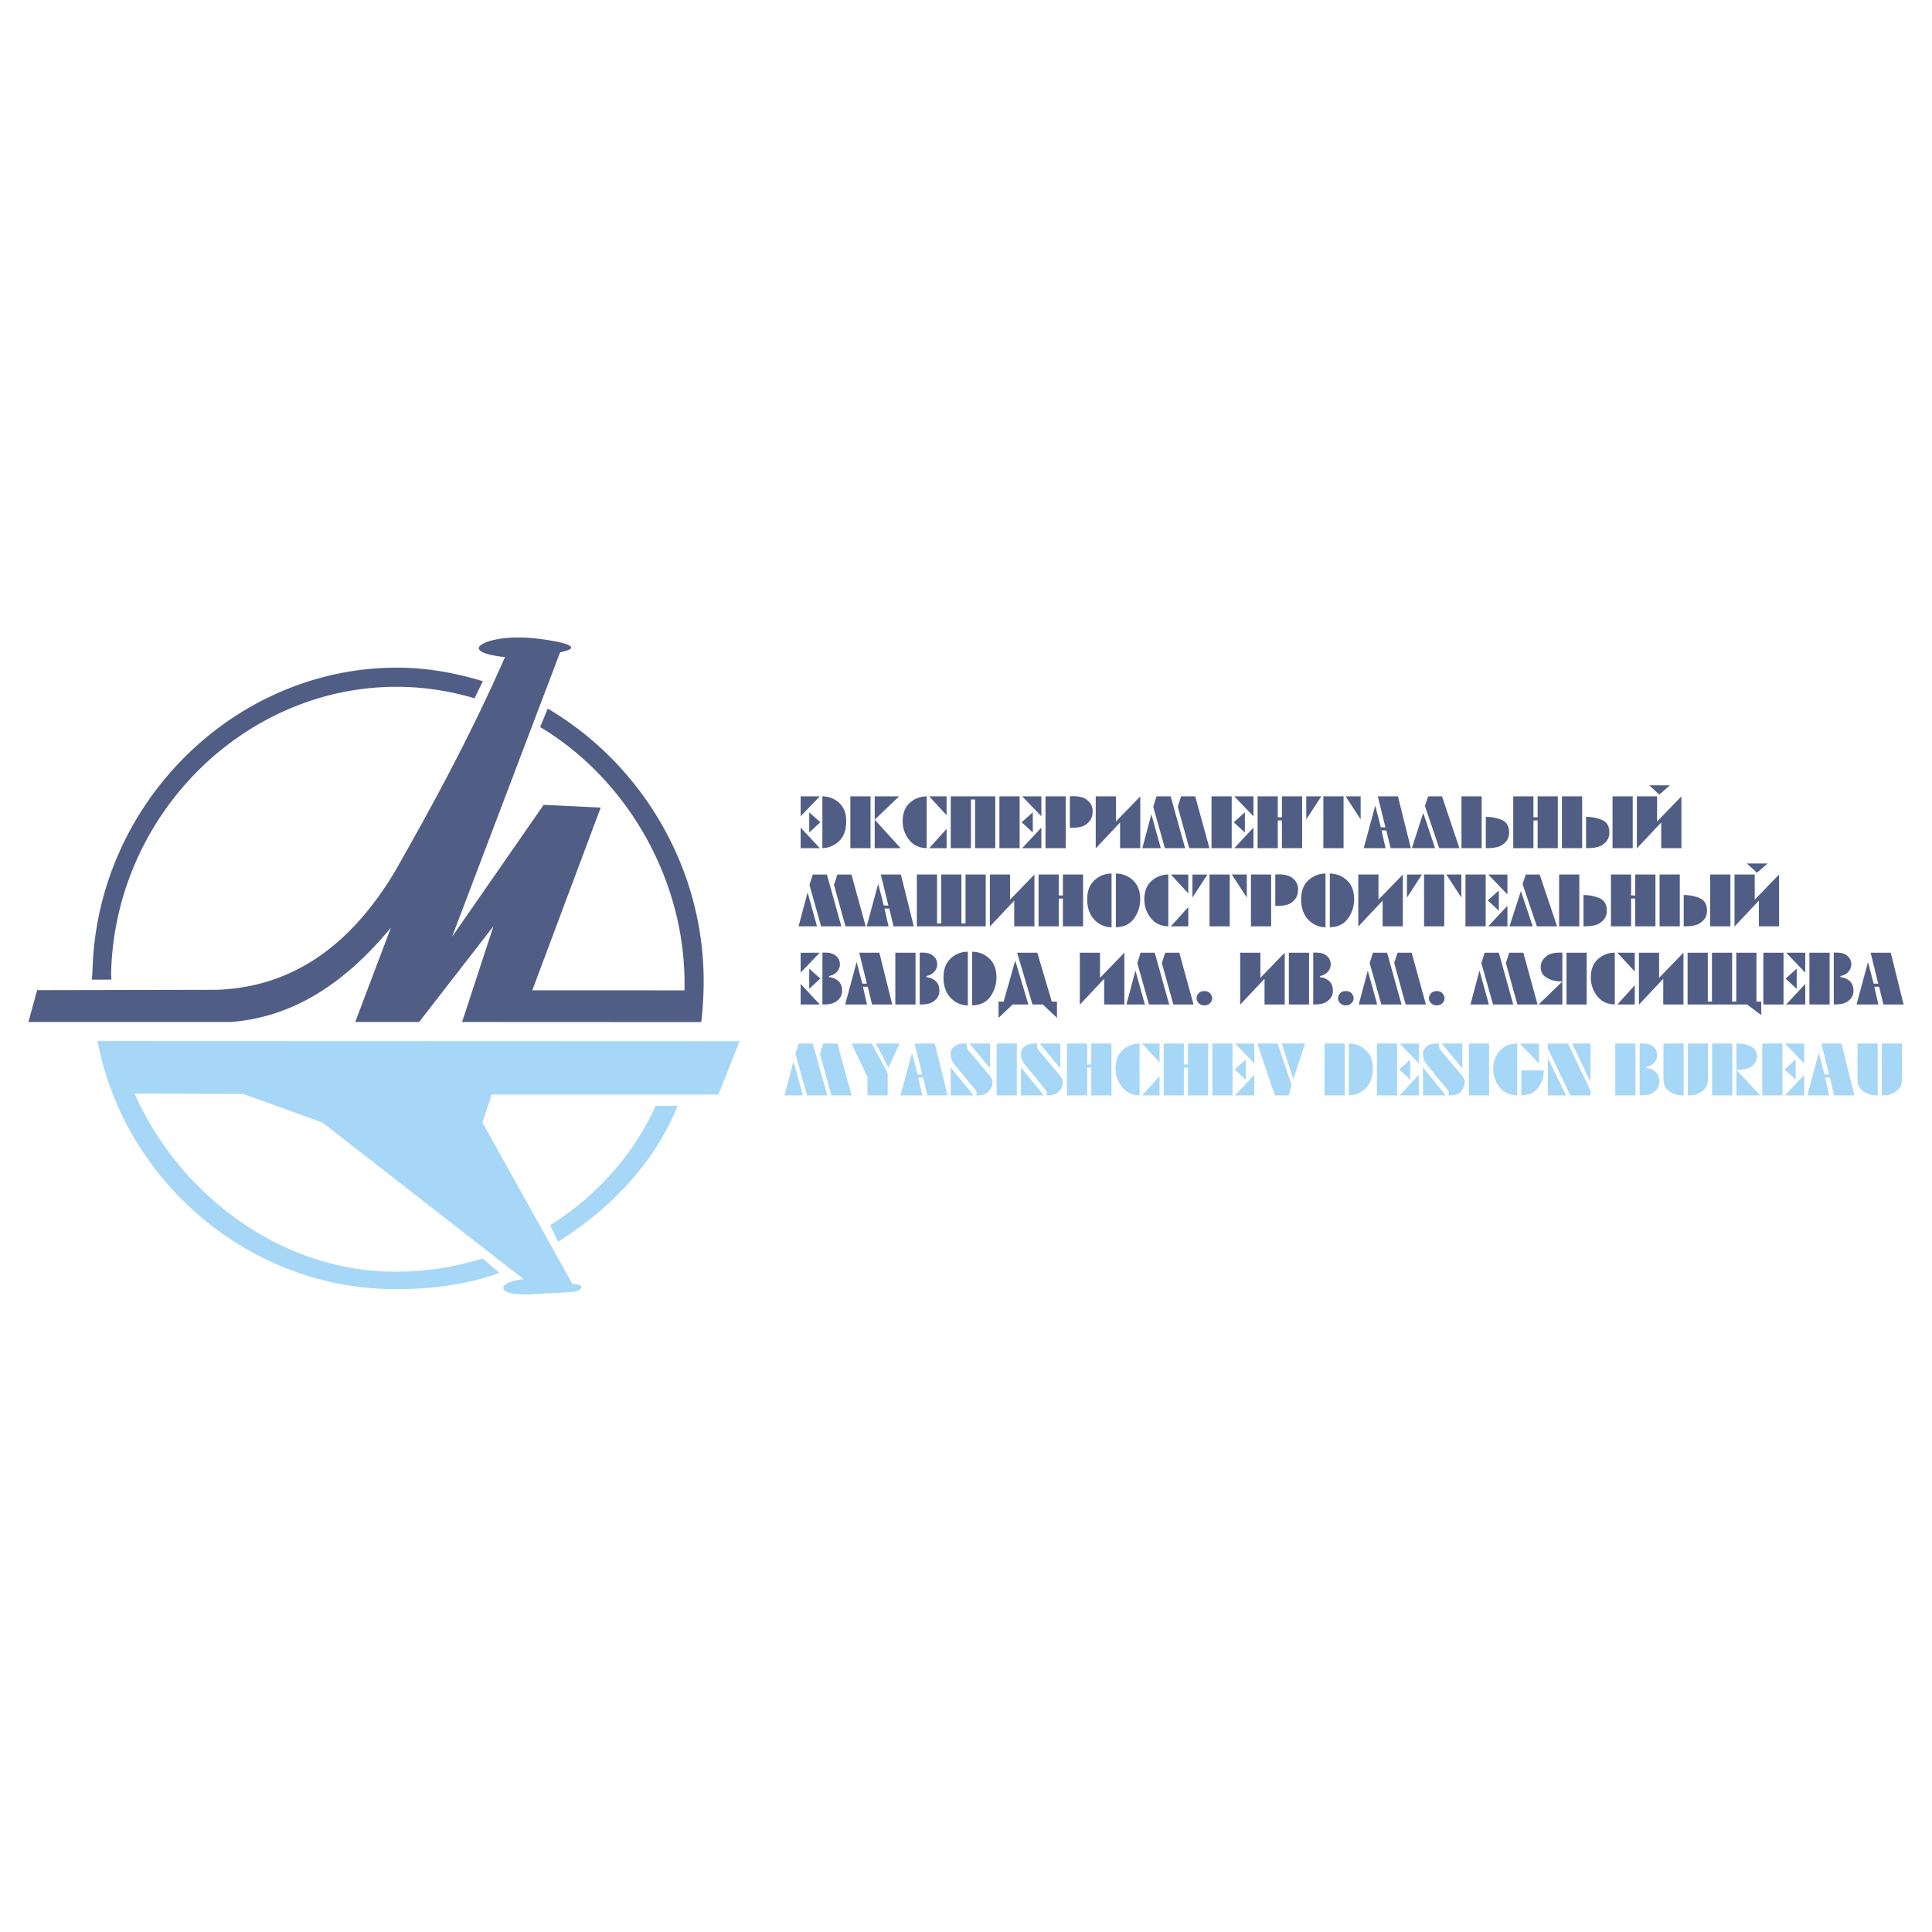 <svg xmlns="http://www.w3.org/2000/svg" width="2500" height="2500" viewBox="0 0 192.756 192.756"><g fill-rule="evenodd" clip-rule="evenodd"><path fill="#fff" d="M0 0h192.756v192.756H0V0z"/><path d="M9.73 103.863c2.557 13.603 14.608 24.385 28.971 24.745 3.822.093 7.668-.374 11.126-1.604l-1.684-1.451a28.705 28.705 0 0 1-9.246 1.32c-11.323-.247-21.14-7.99-25.47-17.764l10.835.032 7.898 2.849 20.075 15.623c-2.974.381-2.629 1.703.746 1.524l4.11-.237c.967-.063 1.43-.796.02-.802l-8.985-16.116.937-2.777h22.619l2.109-5.318-64.061-.024zm57.878 6.47c-2.303 5.729-6.781 10.343-11.939 13.56l-.781-1.651c4.561-2.854 8.303-6.993 10.518-11.903l2.202-.006z" fill="#a6d7f6"/><path d="M48.177 67.961l-.833 1.708a27.388 27.388 0 0 0-7.11-1.139c-15.521-.378-28.758 12.561-29.148 28.554 0 .049.013.271.023.648l-1.932.011c-.002-.31.046-.704.046-.704.338-17.047 14.523-30.821 31.067-30.419 2.751.068 5.403.595 7.887 1.341zM2.835 101.965l20.195-.001c6.222-.477 11.384-3.856 15.972-9.414l-3.562 9.417 6.375.001 7.418-9.565-3.13 9.563 23.846.011c.039.001.231-1.955.25-3.539.208-11.71-6.19-22.238-15.551-27.739l-.759 1.835c8.834 5.295 14.668 15.579 14.398 26.273l-15.182-.003 6.828-18.232-5.691-.274-9.139 13.164 10.774-28.374c.797-.193 2.06-.481-.033-1.015-1.634-.329-3.012-.479-4.335-.473-3.178.02-5.955 1.42-1.129 1.962-3.313 7.559-7.096 14.575-11.011 21.443-4.298 7.139-9.985 11.462-17.729 11.748l-17.936.036-.869 3.176zM81.792 84.62H79.88v-2.052l1.912 2.052zm.258-5.167c.655.005 1.214.224 1.679.657s.697 1.038.697 1.815c0 .876-.235 1.538-.705 1.986a2.487 2.487 0 0 1-1.672.708v-5.166h.001zm-.206 2.583l-1.107 1.026v-2.015l1.107.989zm-.052-2.583l-1.912 1.985v-1.985h1.912zM86.855 84.62H84.84v-5.167h2.015v5.167zm.414-2.842l2.583 2.842h-2.583v-5.167h2.436l-2.436 2.325zM92.45 84.62c-.758-.02-1.346-.303-1.764-.849a2.937 2.937 0 0 1-.627-1.83c0-.807.238-1.422.716-1.845a2.477 2.477 0 0 1 1.675-.642v5.166zm1.992 0h-1.734l1.734-1.919v1.919zm0-3.285l-1.734-1.882h1.734v1.882zM99.299 84.62h-2.015v-4.857h-.413v4.857h-2.016v-5.167h4.444v5.167zM101.728 84.62h-2.016v-5.167h2.016v5.167zm2.169 0h-1.912l1.912-2.052v2.052zm-.856-1.558l-1.106-1.026 1.106-.989v2.015zm.856-1.624l-1.912-1.985h1.912v1.985zM106.325 84.62h-2.015v-5.167h2.015v5.167zm.414-5.167c.059-.005.116-.009.173-.011s.109-.004.159-.004c.609.005 1.054.115 1.332.329.277.214.459.451.542.712a1.438 1.438 0 0 1 .067.458c0 .093-.007.197-.022.31a1.3 1.3 0 0 1-.096.347c-.093.246-.281.473-.564.679s-.731.31-1.347.31h-.122a.949.949 0 0 1-.121-.007v-3.123h-.001zM113.766 84.62h-2.016v-2.562l-2.428 2.584v-5.189h2.015v2.509l2.429-2.509v5.167zM115.81 84.62h-1.838l.9-3.38.938 3.38zm2.427 0h-2.015l-1.166-4.133.332-1.033h1.41l1.439 5.166zm2.429 0h-2.015l-1.145-4.133.332-1.033h1.41l1.418 5.166zM122.888 84.62h-2.015v-5.167h2.015v5.167zm2.17 0h-1.911l1.911-2.052v2.052zm-.856-1.558l-1.107-1.026 1.107-.989v2.015zm.856-1.624l-1.911-1.985h1.911v1.985zM129.914 84.62h-2.015v-2.768h-.414v2.768h-2.014v-5.167h2.014v2.089h.414v-2.089h2.015v5.167zM132.032 79.453h2.016v5.167h-2.016v-5.167zm-1.705 2.295v-2.295h1.499l-1.499 2.295zm5.425-2.295v2.295l-1.498-2.295h1.498zM137.834 82.848l.405 1.772h-2.177l1.144-4.245.562 2.163.457.007-.76-3.092h2.008l1.284 5.167h-2.016l-.428-1.772h-.479zM141.996 81.106l1.182 3.513h-2.318l1.136-3.513zm.17-.694l.317-.959h1.388l1.734 5.167h-2.015l-1.424-4.208zM147.827 84.62h-2.015v-5.167h2.015v5.167zm.413-3.123c.615.005 1.156.113 1.624.325.468.211.701.625.701 1.24 0 .079-.006.164-.019.254a1.249 1.249 0 0 1-.07.27c-.093.261-.296.499-.608.712-.312.214-.815.321-1.51.321h-.117v-3.122h-.001zM155.422 84.62h-2.015v-2.768h-.414v2.768h-2.014v-5.167h2.014v2.089h.414v-2.089h2.015v5.167zM157.851 84.62h-2.016v-5.167h2.016v5.167zm.39-3.123c.615.005 1.156.113 1.624.325.468.211.701.625.701 1.24 0 .079-.007.164-.019.254a1.194 1.194 0 0 1-.07.27c-.094.261-.297.499-.608.712-.312.214-.815.321-1.51.321h-.118v-3.122zm4.657 3.123h-2.015v-5.167h2.015v5.167zM167.755 84.62h-2.015v-2.562l-2.429 2.583v-5.188h2.016v2.509l2.428-2.509v5.167zm-2.199-5.344l-1.012-.923h2.06l-1.048.923zM81.512 92.418h-1.838l.9-3.38.938 3.38zm2.427 0h-2.015l-1.166-4.133.332-1.033h1.41l1.439 5.166zm2.429 0h-2.015l-1.144-4.133.332-1.033h1.41l1.417 5.166zM88.243 90.646l.405 1.772h-2.176l1.143-4.244.561 2.162.458.008-.76-3.093h2.007l1.285 5.167H89.15l-.427-1.772h-.48zM93.49 92.13h.414v-4.879h2.015v4.879h.413v-4.879h2.015v5.167h-6.871v-5.167h2.014v4.879zM103.204 92.418h-2.016v-2.562l-2.427 2.584v-5.189h2.014v2.51l2.429-2.51v5.167zM108.061 92.418h-2.016V89.65h-.413v2.768h-2.015v-5.167h2.015v2.089h.413v-2.089h2.016v5.167zM110.901 92.514a2.36 2.36 0 0 1-1.723-.764c-.471-.494-.705-1.175-.705-2.041 0-.807.238-1.433.716-1.878s1.048-.671 1.712-.676v5.359zm.429 0v-5.358a2.45 2.45 0 0 1 1.708.676c.48.445.72 1.071.72 1.878 0 .709-.202 1.349-.608 1.919-.406.571-1.013.864-1.819.879v.006h-.001zM116.562 92.418c-.758-.02-1.346-.303-1.764-.849a2.938 2.938 0 0 1-.628-1.831c0-.807.239-1.422.717-1.845a2.475 2.475 0 0 1 1.675-.642v5.167zm1.994 0h-1.734l1.734-1.919v1.919zm0-3.284l-1.734-1.882h1.734v1.882zM120.674 87.251h2.015v5.167h-2.015v-5.167zm-1.705 2.296v-2.295h1.498l-1.498 2.295zm5.425-2.296v2.295l-1.498-2.295h1.498zM126.821 92.418h-2.015v-5.167h2.015v5.167zm.414-5.167c.059-.005.117-.008.174-.011.056-.002.109-.004.158-.004.61.005 1.054.115 1.332.329.278.214.459.452.543.712.024.079.041.156.051.232s.016.151.016.225c0 .093-.008.197-.022.31s-.047.229-.096.347c-.094.246-.282.473-.565.679-.282.207-.731.31-1.347.31h-.122a.96.96 0 0 1-.121-.007v-3.122h-.001zM132.247 92.514a2.36 2.36 0 0 1-1.724-.764c-.47-.494-.705-1.175-.705-2.041 0-.807.238-1.433.716-1.878s1.048-.671 1.713-.676v5.359zm.428 0v-5.358c.659.005 1.229.23 1.709.676.479.445.719 1.071.719 1.878 0 .709-.202 1.349-.608 1.919-.406.571-1.013.864-1.819.879v.006h-.001zM139.96 92.418h-2.016v-2.562l-2.427 2.584v-5.189h2.014v2.51l2.429-2.51v5.167zM142.078 87.251h2.015v5.167h-2.015v-5.167zm-1.705 2.296v-2.295h1.498l-1.498 2.295zm5.425-2.296v2.295l-1.498-2.295h1.498zM148.226 92.418h-2.015v-5.167h2.015v5.167zm2.17 0h-1.911l1.911-2.052v2.052zm-.856-1.558l-1.107-1.026 1.107-.989v2.015zm.856-1.623l-1.911-1.985h1.911v1.985zM151.739 88.905l1.181 3.513h-2.317l1.136-3.513zm.17-.694l.316-.959h1.389l1.734 5.167h-2.016l-1.423-4.208zM157.569 92.418h-2.015v-5.167h2.015v5.167zm.414-3.122c.615.005 1.156.113 1.623.325.468.211.701.625.701 1.24 0 .079-.006.164-.018.255a1.249 1.249 0 0 1-.07.27c-.094.261-.297.498-.609.712-.312.214-.815.321-1.509.321H157.984v-3.123h-.001zM165.165 92.418h-2.016V89.65h-.413v2.768h-2.014v-5.167h2.014v2.089h.413v-2.089h2.016v5.167zM167.593 92.418h-2.015v-5.167h2.015v5.167zm.391-3.122c.614.005 1.156.113 1.623.325.468.211.702.625.702 1.24 0 .079-.007.164-.02.255a1.19 1.19 0 0 1-.069.27c-.094.261-.297.498-.609.712-.312.214-.815.321-1.509.321h-.118v-3.123zm4.658 3.122h-2.016v-5.167h2.016v5.167zM177.498 92.418h-2.015v-2.562l-2.429 2.583v-5.188h2.015v2.509l2.429-2.509v5.167zm-2.2-5.344l-1.011-.923h2.06l-1.049.923zM81.792 100.217H79.88v-2.052l1.912 2.052zm.258-5.167c.044-.005.088-.007.133-.007h.125c.414 0 .724.068.93.203s.352.284.435.447c.055.103.089.204.104.302s.023.177.023.235a.703.703 0 0 1-.015.155 1.144 1.144 0 0 1-.313.605c-.175.187-.427.317-.756.391v.111c.349.024.653.148.911.373.258.224.388.557.388 1 0 .073-.009.156-.026.247s-.048.183-.092.276c-.094.207-.271.396-.531.568s-.652.259-1.174.259h-.14V95.05h-.002zm-.206 2.583l-1.107 1.026v-2.015l1.107.989zm-.052-2.583l-1.912 1.985v-1.978l1.912-.007zM86.095 98.445l.406 1.772h-2.177l1.144-4.244.56 2.162.458.008-.76-3.093h2.007l1.285 5.167h-2.015l-.428-1.772h-.48zM91.343 100.217h-2.015V95.05h2.015v5.167zm.413-5.167c.044-.005.089-.007.133-.007h.126c.413 0 .723.068.93.203.207.135.352.284.436.447a.996.996 0 0 1 .104.302c.015.098.022.177.022.236a.703.703 0 0 1-.015.155 1.144 1.144 0 0 1-.313.605c-.175.187-.427.317-.756.391v.111c.349.024.653.148.912.373.258.224.387.557.387 1a1.309 1.309 0 0 1-.111.515c-.098.212-.278.404-.539.576-.261.172-.657.259-1.188.259h-.125V95.05h-.003zM96.561 100.312a2.364 2.364 0 0 1-1.723-.764c-.47-.495-.705-1.175-.705-2.041 0-.808.238-1.434.716-1.878a2.452 2.452 0 0 1 1.712-.675v5.358zm.428 0v-5.358c.659.005 1.229.23 1.708.675.48.445.72 1.071.72 1.878 0 .708-.203 1.349-.608 1.919-.406.57-1.013.863-1.819.878v.008h-.001zM102.599 100.217h-1.564l-1.41 1.336v-1.624h.509l1.159-4.097 1.306 4.385zm2.339-.288h.516v1.624l-1.409-1.336h-1.033l-1.535-5.167h2.015l1.446 4.879zM112.177 100.217h-2.015v-2.562l-2.429 2.583V95.05h2.016v2.51l2.428-2.51v5.167zM114.222 100.217h-1.838l.9-3.381.938 3.381zm2.427 0h-2.015l-1.166-4.134.332-1.033h1.41l1.439 5.167zm2.429 0h-2.015l-1.145-4.134.332-1.033h1.41l1.418 5.167zM120.938 99.597a.657.657 0 0 1-.226.502c-.15.138-.333.206-.55.206s-.4-.068-.55-.206a.66.66 0 0 1-.21-.65c.034-.143.112-.272.235-.391s.298-.177.524-.177.4.059.523.177.202.248.236.391a1.033 1.033 0 0 1 .018.148zM128.177 100.217h-2.015v-2.562l-2.429 2.583V95.05h2.016v2.51l2.428-2.51v5.167zM130.605 100.217h-2.016V95.05h2.016v5.167zm.414-5.167c.044-.005.089-.007.133-.007h.125c.414 0 .724.068.931.203.206.135.352.284.436.447a.967.967 0 0 1 .103.302 1.499 1.499 0 0 1 .019.314 1.144 1.144 0 0 1-.325.682c-.175.187-.427.317-.757.391v.111c.35.024.653.148.912.373.258.224.387.557.387 1a1.301 1.301 0 0 1-.11.515c-.099.212-.278.404-.539.576s-.656.259-1.188.259h-.125V95.05h-.002zM135.049 99.597a.657.657 0 0 1-.226.502c-.15.138-.333.206-.55.206s-.399-.068-.55-.206a.66.66 0 0 1-.222-.576l.012-.074c.034-.143.112-.272.235-.391s.298-.177.524-.177.401.059.524.177.201.248.236.391l.011.074a.462.462 0 0 1 .006.074zM137.403 100.217h-1.838l.9-3.381.938 3.381zm2.428 0h-2.015l-1.166-4.134.332-1.033h1.409l1.44 5.167zm2.429 0h-2.016l-1.144-4.134.332-1.033h1.41l1.418 5.167zM144.119 99.597a.66.66 0 0 1-.225.502.783.783 0 0 1-.55.206.785.785 0 0 1-.551-.206.663.663 0 0 1-.221-.576.662.662 0 0 1 .011-.074c.034-.143.113-.272.236-.391s.298-.177.524-.177c.226 0 .4.059.523.177s.202.248.236.391a1.033 1.033 0 0 1 .017.148zM148.546 100.217h-1.838l.901-3.381.937 3.381zm2.429 0h-2.015l-1.166-4.134.332-1.033h1.409l1.44 5.167zm2.428 0h-2.016l-1.144-4.134.332-1.033h1.409l1.419 5.167zM155.876 100.217h-2.37l2.377-2.296H155.81a3.711 3.711 0 0 1-.821-.095 2.38 2.38 0 0 1-.871-.425c-.266-.204-.398-.51-.398-.919a1.52 1.52 0 0 1 .067-.428c.089-.251.273-.482.554-.694s.714-.317 1.3-.317h.117a.95.95 0 0 1 .119.007v5.167h-.001zm2.428-5.167v5.167h-2.015V95.05h2.015zM161.108 100.217c-.758-.021-1.346-.303-1.764-.849a2.934 2.934 0 0 1-.628-1.831c0-.807.239-1.422.716-1.845a2.48 2.48 0 0 1 1.676-.643v5.168zm1.993 0h-1.734l1.734-1.919v1.919zm0-3.284l-1.734-1.883h1.734v1.883zM167.958 100.217h-2.016v-2.562l-2.427 2.583V95.05h2.014v2.51l2.429-2.51v5.167zM170.386 99.929h.413V95.05h2.015v4.879h.414V95.05h2.014v4.879h.48v1.343l-1.41-1.055h-5.941V95.05h2.015v4.879zM177.943 100.217h-2.015V95.05h2.015v5.167zm2.17 0h-1.911l1.911-2.052v2.052zm-.855-1.558l-1.107-1.026 1.107-.988v2.014zm.855-1.624l-1.911-1.985h1.911v1.985zM182.542 100.217h-2.016V95.05h2.016v5.167zm.413-5.167c.044-.005.089-.007.133-.007h.126c.413 0 .723.068.93.203s.352.284.436.447a.996.996 0 0 1 .104.302c.015.098.021.177.021.236a.703.703 0 0 1-.015.155 1.144 1.144 0 0 1-.313.605c-.175.187-.427.317-.757.391v.111c.35.024.653.148.912.373.258.224.387.557.387 1a1.301 1.301 0 0 1-.11.515c-.099.212-.277.404-.539.576-.261.172-.656.259-1.188.259h-.126V95.05h-.001zM187 98.445l.405 1.772h-2.176l1.143-4.244.562 2.162.457.008-.76-3.093h2.008l1.284 5.167h-2.016l-.428-1.772H187z" fill="#505e86"/><path d="M80.105 109.283h-1.837l.9-3.381.937 3.381zm2.428 0h-2.015l-1.166-4.133.332-1.034h1.41l1.439 5.167zm2.429 0h-2.015l-1.144-4.133.332-1.034h1.41l1.417 5.167zM88.563 107.062v2.222h-2.015v-1.831l-1.587-3.336h2.015l1.587 2.945zm.082-.532l-1.254-2.414h2.354l-1.1 2.414zM91.619 107.512l.406 1.771h-2.177l1.144-4.244.561 2.163.457.007-.76-3.093h2.008l1.284 5.167h-2.015l-.428-1.771h-.48zM97.118 109.283h-2.267v-2.798l2.267 2.798zm1.631-1.964c.059.074.114.159.166.255a.897.897 0 0 1 .1.292c0 .02.001.038.004.056a.458.458 0 0 1 .004.055c0 .055-.004.112-.012.174a.929.929 0 0 1-.04.181c-.064.241-.21.46-.436.657-.227.196-.566.295-1.019.295h-.126a.454.454 0 0 0 .052-.206.428.428 0 0 0-.07-.236 1.897 1.897 0 0 0-.151-.207l-2.037-2.487a1.515 1.515 0 0 1-.248-.469 2.055 2.055 0 0 1-.085-.624v-.019-.025c.015-.227.142-.433.38-.62.239-.187.572-.28 1-.28a1.568 1.568 0 0 1 .236.015 2.47 2.47 0 0 0-.011.07.4.4 0 0 1-.011.062v.066c0 .104.021.197.062.28a1.425 1.425 0 0 0 .156.247l.019.019 2.067 2.449zm.029-.73l-2.052-2.473h2.052v2.473zM101.45 109.283h-2.014v-5.167h2.014v5.167zM104.13 109.283h-2.267v-2.798l2.267 2.798zm1.631-1.964c.059.074.114.159.166.255a.897.897 0 0 1 .1.292c0 .02.001.038.004.056a.458.458 0 0 1 .004.055c0 .055-.004.112-.012.174a1.321 1.321 0 0 1-.476.838c-.227.196-.566.295-1.019.295h-.126a.454.454 0 0 0 .052-.206.428.428 0 0 0-.07-.236 1.89 1.89 0 0 0-.15-.207l-2.037-2.487c-.108-.138-.191-.294-.248-.469s-.085-.383-.085-.624v-.019-.025c.015-.227.142-.433.381-.62.238-.187.571-.28 1-.28a1.568 1.568 0 0 1 .235.015 2.47 2.47 0 0 0-.011.07.4.4 0 0 1-.011.062v.066c0 .104.021.197.062.28a1.425 1.425 0 0 0 .156.247l.019.019 2.066 2.449zm.029-.73l-2.052-2.473h2.052v2.473zM110.891 109.283h-2.015v-2.767h-.414v2.767h-2.015v-5.167h2.015v2.089h.414v-2.089h2.015v5.167zM113.695 109.283c-.758-.02-1.346-.303-1.765-.849a2.939 2.939 0 0 1-.627-1.83c0-.808.238-1.423.716-1.846s1.036-.637 1.676-.643v5.168zm1.993 0h-1.734l1.734-1.919v1.919zm0-3.284l-1.734-1.883h1.734v1.883zM120.544 109.283h-2.015v-2.767h-.413v2.767h-2.015v-5.167h2.015v2.089h.413v-2.089h2.015v5.167zM122.973 109.283h-2.015v-5.167h2.015v5.167zm2.17 0h-1.911l1.911-2.052v2.052zm-.857-1.557l-1.106-1.025 1.106-.989v2.014zm.857-1.623l-1.911-1.986h1.911v1.986zM128.854 108.235l-.272 1.048h-1.396l-1.734-5.167h2.016l1.386 4.119zm.185-.568l-1.158-3.551h2.317l-1.159 3.551zM134.168 109.283h-2.016v-5.167h2.016v5.167zm.413-5.167c.654 0 1.214.219 1.679.653.466.436.698 1.042.698 1.819 0 .876-.235 1.538-.705 1.986a2.489 2.489 0 0 1-1.672.708v-5.166zM139.386 109.283h-2.015v-5.167h2.015v5.167zm2.17 0h-1.912l1.912-2.052v2.052zm-.857-1.557l-1.106-1.025 1.106-.989v2.014zm.857-1.623l-1.912-1.986h1.912v1.986zM144.235 109.283h-2.267v-2.798l2.267 2.798zm1.631-1.964c.059.074.114.159.166.255a.897.897 0 0 1 .1.292c0 .02.001.038.004.056a1.343 1.343 0 0 1-.008.229.93.93 0 0 1-.041.181c-.063.241-.209.46-.436.657-.226.196-.565.295-1.018.295h-.126a.448.448 0 0 0-.018-.442 1.897 1.897 0 0 0-.151-.207l-2.037-2.487c-.108-.138-.19-.294-.247-.469s-.085-.383-.085-.624v-.019-.025c.015-.227.142-.433.38-.62.239-.187.572-.28 1-.28a1.577 1.577 0 0 1 .236.015c-.005.024-.008.048-.011.07-.003.021-.006.043-.011.062v.066c0 .104.021.197.062.28a1.353 1.353 0 0 0 .175.266l2.066 2.449zm.03-.73l-2.052-2.473h2.052v2.473zM148.567 109.283h-2.014v-5.167h2.014v5.167zM151.372 109.283c-.743-.02-1.317-.279-1.724-.778-.405-.5-.626-1.045-.66-1.635a.528.528 0 0 1-.008-.085v-.085c0-.733.212-1.346.635-1.838s1.009-.74 1.757-.746v5.167zm2.643-2.487v.132c0 .034-.002.068-.004.104-.002.034-.004.066-.004.096-.039.531-.242 1.019-.608 1.462-.367.442-.904.674-1.613.693v-2.487h2.229zm-.473-.693l-1.911-1.986h1.911v1.986zM158.679 108.811v.473h-2.015l-2.236-4.68v-.487h2.015l2.236 4.694zm-2.428.472h-1.815v-3.698l1.815 3.698zm2.436-1.321l-1.823-3.846 1.823-.007v3.853zM163.173 109.283h-2.016v-5.167h2.016v5.167zm.413-5.167c.044-.004.089-.007.133-.007h.126c.413 0 .723.067.93.203.206.135.352.284.436.446.054.104.088.204.104.303.014.099.021.177.021.236a.698.698 0 0 1-.015.154 1.14 1.14 0 0 1-.313.605c-.175.188-.427.317-.757.392v.11c.35.024.653.148.911.373.259.224.388.557.388 1a1.382 1.382 0 0 1-.11.516c-.099.212-.278.403-.539.575-.261.173-.656.259-1.188.259h-.126v-5.165h-.001zM167.978 109.283h-.14a2.149 2.149 0 0 1-1.421-.513c-.302-.254-.454-.631-.454-1.133v-3.521h2.016v5.167h-.001zm2.427-1.645c0 .486-.145.857-.436 1.11a2.11 2.11 0 0 1-.951.491c-.084.02-.168.031-.252.037a5.073 5.073 0 0 1-.243.007h-.132v-5.167h2.015v3.522h-.001zM172.834 109.283h-2.015v-5.167h2.015v5.167zm.413-5.167h.132c.108 0 .228.007.358.019.13.013.262.033.395.063.29.063.556.188.797.372s.362.467.362.846a1.34 1.34 0 0 1-.06.369c-.083.246-.274.469-.571.668-.298.199-.77.297-1.414.292l2.369 2.539h-2.369v-5.168h.001zM177.838 109.283h-2.015v-5.167h2.015v5.167zm2.17 0h-1.911l1.911-2.052v2.052zm-.856-1.557l-1.107-1.025 1.107-.989v2.014zm.856-1.623l-1.911-1.986h1.911v1.986zM182.089 107.512l.406 1.771h-2.177l1.144-4.244.56 2.163.458.007-.759-3.093h2.007l1.284 5.167h-2.015l-.428-1.771h-.48zM187.337 109.283h-.14a2.149 2.149 0 0 1-1.42-.513c-.303-.254-.454-.631-.454-1.133v-3.521h2.015v5.167h-.001zm2.429-1.645c0 .486-.146.857-.436 1.11s-.608.417-.952.491c-.084.02-.168.031-.251.037a5.148 5.148 0 0 1-.243.007h-.133v-5.167h2.016v3.522h-.001z" fill="#a6d7f6"/></g></svg>